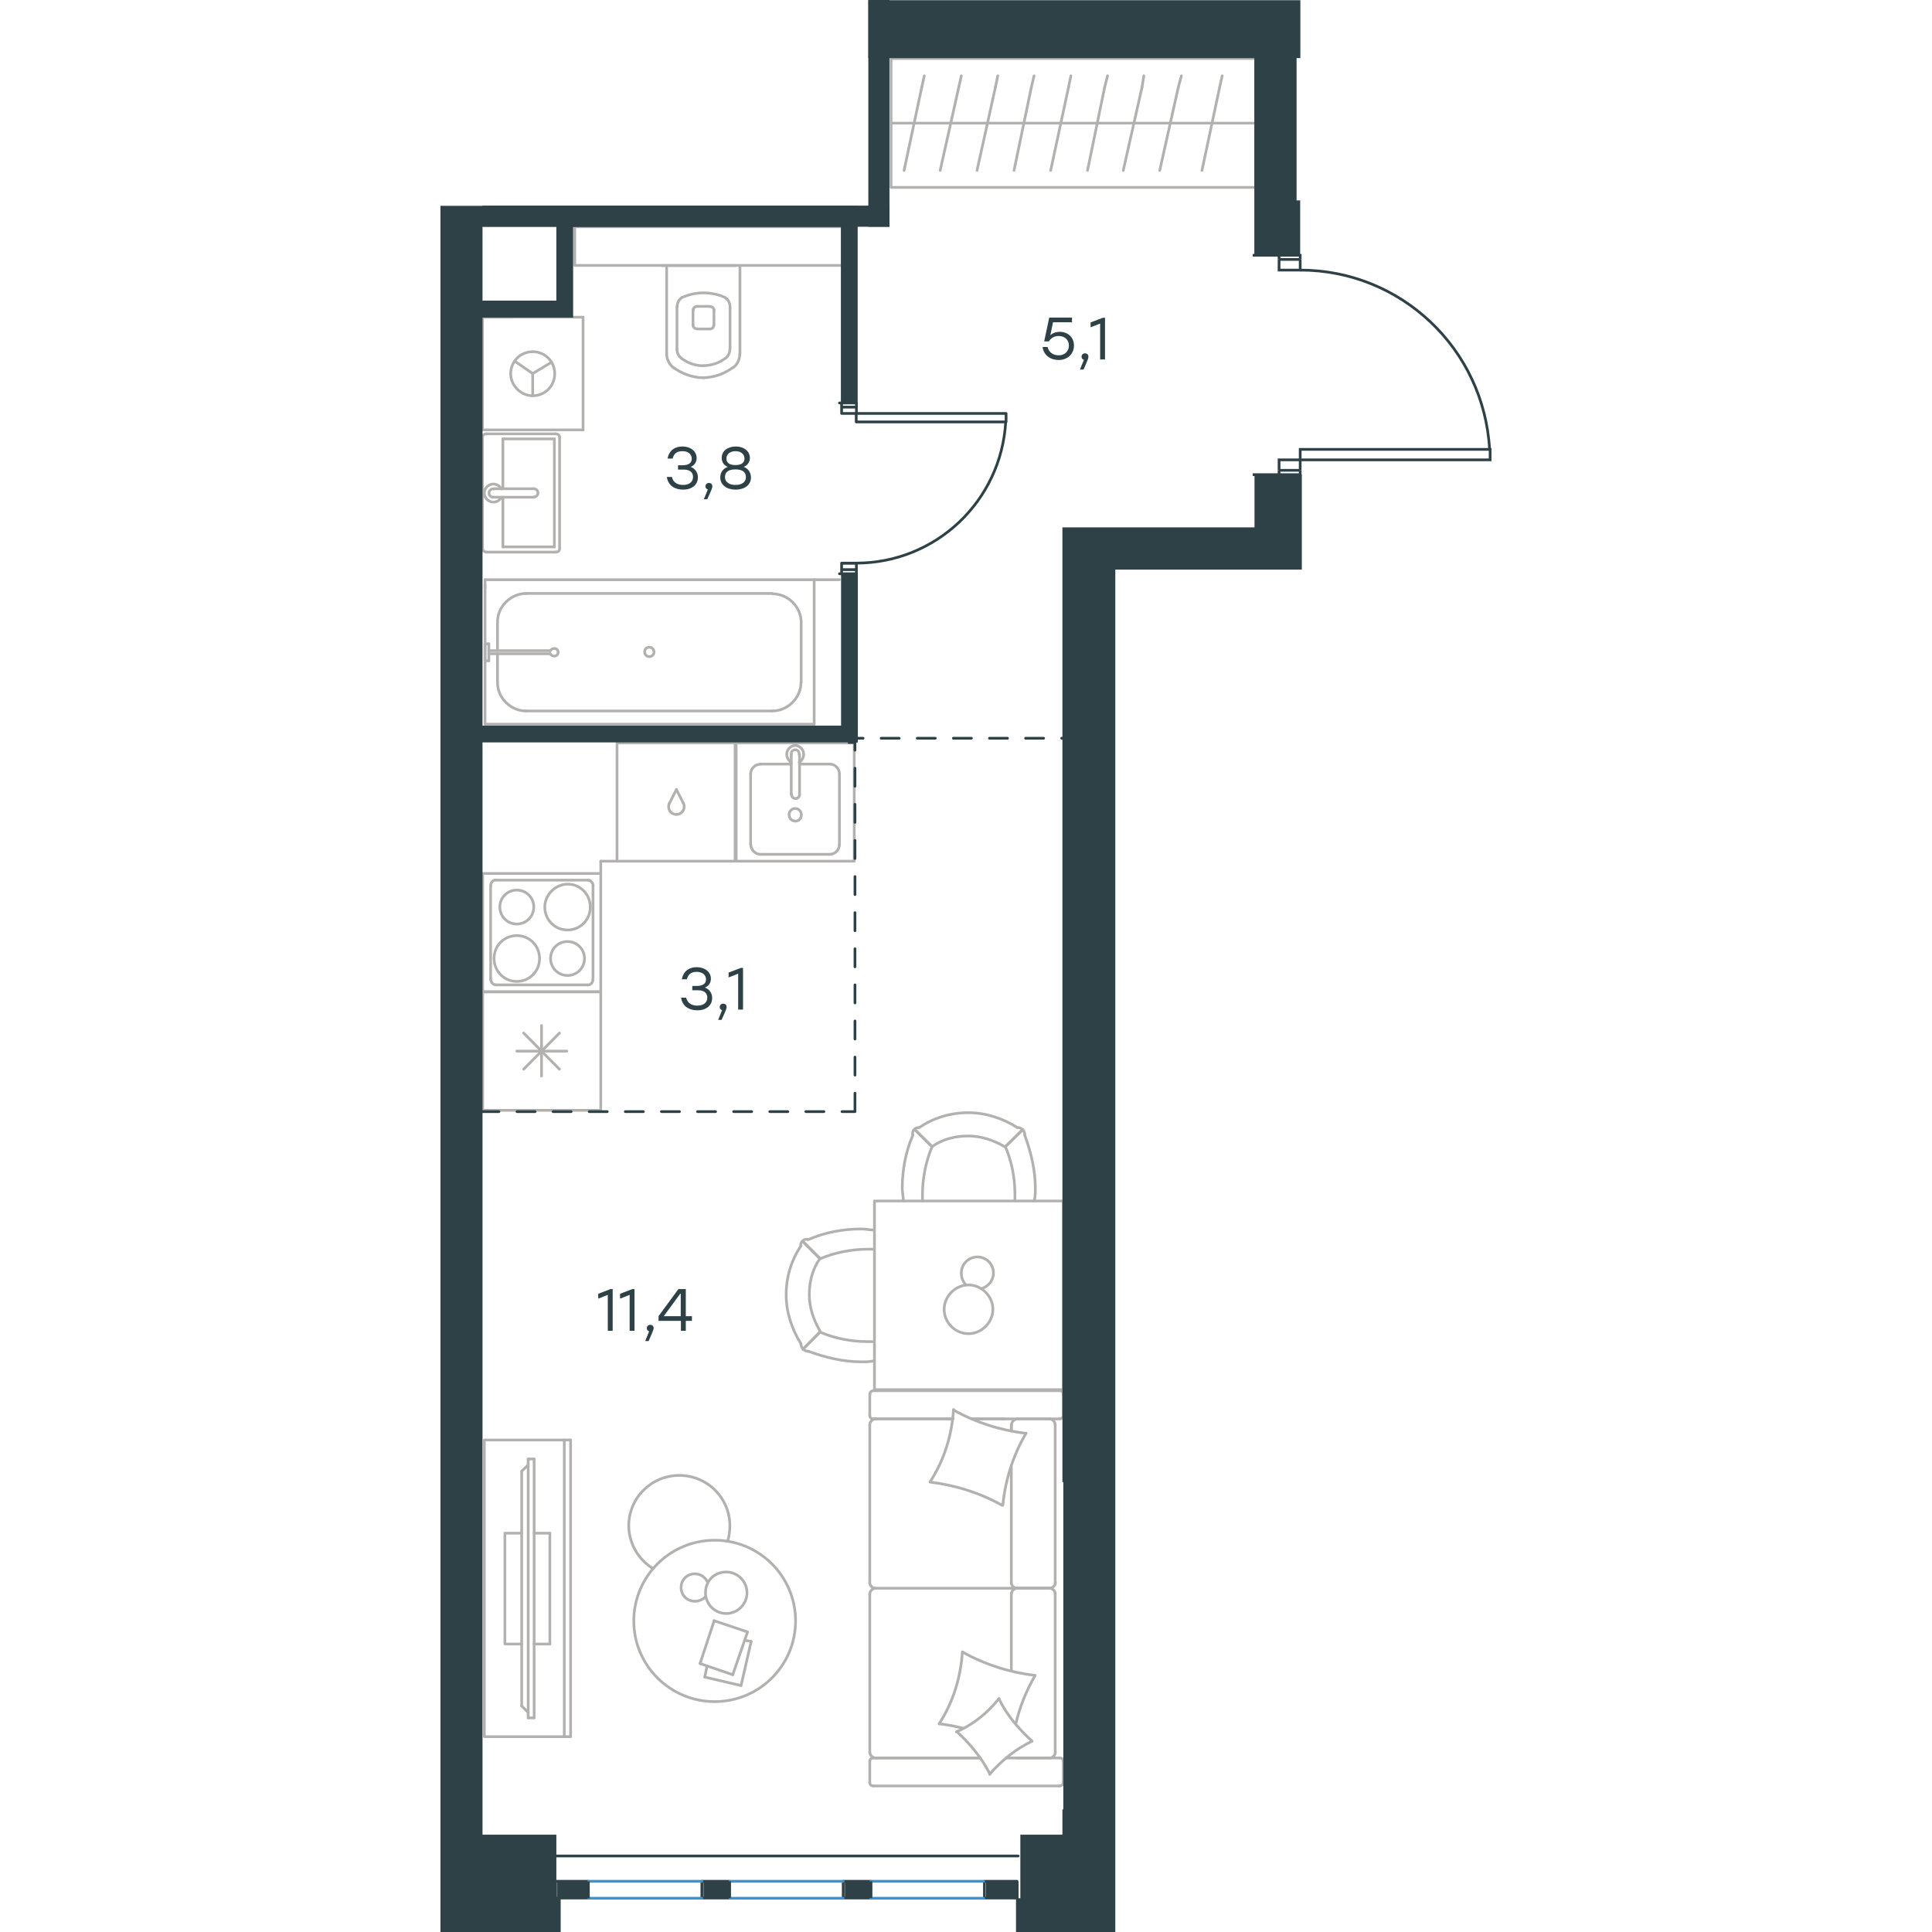 <?xml version="1.0" encoding="utf-8"?>
<!-- Generator: Adobe Illustrator 26.5.0, SVG Export Plug-In . SVG Version: 6.00 Build 0)  -->
<svg version="1.1" id="Слой_1" xmlns="http://www.w3.org/2000/svg" xmlns:xlink="http://www.w3.org/1999/xlink" x="0px" y="0px"
	 viewBox="0 0 582.2 1070.1" style="enable-background:new 0 0 582.2 1070.1;" xml:space="preserve" width="200" height="200">
<style type="text/css">
	.st0{fill:none;stroke:#B2B1B0;stroke-width:1.5;stroke-linecap:round;stroke-linejoin:round;stroke-miterlimit:22.926;}
	.st1{fill:none;stroke:#2D4146;stroke-width:1.5;stroke-linecap:round;stroke-linejoin:round;stroke-miterlimit:22.926;}
	.st2{fill:none;stroke:#2D4146;stroke-width:1.5;stroke-miterlimit:10;}
	.st3{fill:none;stroke:#3C93D0;stroke-width:1.5;stroke-linecap:round;stroke-linejoin:round;stroke-miterlimit:22.926;}
	.st4{fill-rule:evenodd;clip-rule:evenodd;fill:#2D4146;}
	.st5{enable-background:new    ;}
	.st6{fill:#2D4146;}
	
		.st7{fill:none;stroke:#2D4247;stroke-width:1.5;stroke-linecap:round;stroke-linejoin:round;stroke-miterlimit:22.926;stroke-dasharray:10;}
</style>
<g>
	<g>
		<line class="st0" x1="316.2" y1="812.4" x2="316.2" y2="876.7"/>
		<line class="st0" x1="237.8" y1="987.3" x2="237.8" y2="975.6"/>
		<line class="st0" x1="237.8" y1="970.4" x2="237.8" y2="882.7"/>
		<line class="st0" x1="294.6" y1="785.9" x2="312.9" y2="785.9"/>
		<line class="st0" x1="241.1" y1="785.9" x2="283.9" y2="785.9"/>
		<line class="st0" x1="241.1" y1="973.7" x2="298.9" y2="973.7"/>
		<line class="st0" x1="319.3" y1="879.7" x2="337.6" y2="879.7"/>
		<line class="st0" x1="316.2" y1="882.7" x2="316.2" y2="925.4"/>
		<line class="st0" x1="345" y1="772.2" x2="345" y2="784"/>
		<line class="st0" x1="337.6" y1="879.7" x2="319.3" y2="879.7"/>
		<line class="st0" x1="340.5" y1="970.4" x2="340.5" y2="882.7"/>
		<line class="st0" x1="298.9" y1="973.7" x2="239.7" y2="973.7"/>
		<line class="st0" x1="237.8" y1="876.7" x2="237.8" y2="789.2"/>
		<line class="st0" x1="237.8" y1="784" x2="237.8" y2="772.2"/>
		<line class="st0" x1="316.2" y1="789.2" x2="316.2" y2="792.5"/>
		<line class="st0" x1="342.8" y1="785.9" x2="294.6" y2="785.9"/>
		<line class="st0" x1="316.2" y1="789.2" x2="316.2" y2="792.5"/>
		<line class="st0" x1="337.6" y1="785.9" x2="319.3" y2="785.9"/>
		<line class="st0" x1="337.6" y1="879.7" x2="319.3" y2="879.7"/>
		<line class="st0" x1="340.5" y1="876.7" x2="340.5" y2="789.2"/>
		<line class="st0" x1="283.9" y1="785.9" x2="239.7" y2="785.9"/>
		<line class="st0" x1="342.8" y1="989.2" x2="239.7" y2="989.2"/>
		<line class="st0" x1="345" y1="975.6" x2="345" y2="987.3"/>
		<line class="st0" x1="313.3" y1="973.7" x2="342.8" y2="973.7"/>
		<line class="st0" x1="319.3" y1="879.7" x2="241.1" y2="879.7"/>
		<line class="st0" x1="319.3" y1="973.7" x2="337.6" y2="973.7"/>
		<path class="st0" d="M342.8,785.9c1.5,0,2.2-1.1,2.2-1.9"/>
		<path class="st0" d="M239.7,973.7c-1.4,0-1.9,1.1-1.9,1.9"/>
		<path class="st0" d="M345,975.6c0-1.4-1.1-1.9-1.9-1.9"/>
		<path class="st0" d="M316.2,876.7c0,1.5,1.4,3,3.3,3"/>
		<path class="st0" d="M337.6,973.7c1.5,0,3-1.4,3-3.3"/>
		<path class="st0" d="M340.5,789.2c0-1.6-1.4-3.3-3.3-3.3"/>
		<path class="st0" d="M237.8,876.7c0,1.5,1.4,3,3.3,3"/>
		<path class="st0" d="M337.3,879.7c1.6,0,3.3-1.3,3.3-3"/>
		<path class="st0" d="M241.1,879.7c-1.6,0-3.3,1.4-3.3,3.3"/>
		<path class="st0" d="M345,772.2c0-1.4-1.1-1.9-1.9-1.9H239.8c-1.4,0-1.9,1.1-1.9,1.9"/>
		<path class="st0" d="M340.5,882.7c0-1.5-1.4-3-3.3-3"/>
		<path class="st0" d="M237.8,987.3c0,1.4,1.1,1.9,1.9,1.9"/>
		<path class="st0" d="M241.1,785.9c-1.6,0-3.3,1.4-3.3,3.3"/>
		<path class="st0" d="M237.8,784c0,1.4,1.1,1.9,1.9,1.9"/>
		<path class="st0" d="M237.8,970.4c0,1.6,1.4,3.3,3.3,3.3"/>
		<path class="st0" d="M319.9,785.9c-1.8,0-3.6,1.4-3.6,3.3"/>
		<path class="st0" d="M319.6,879.7c-1.6,0-3.3,1.3-3.3,3"/>
		<path class="st0" d="M342.8,989.2c1.5,0,2.2-1.1,2.2-1.9"/>
		<path class="st0" d="M311.2,833.8c-12.3-6.9-26-11.2-40-12.9"/>
		<path class="st0" d="M304.4,982.7c-4.6-9.1-10.9-16.7-18.3-23.5"/>
		<path class="st0" d="M285.8,959.2c9-3.8,17.2-10.4,23.5-18.3"/>
		<path class="st0" d="M271.3,820.6c7.7-11.8,12-25.7,12.9-39.9"/>
		<path class="st0" d="M289.3,915.1c12.3,6.9,26,11.2,40,12.9"/>
		<path class="st0" d="M329.4,928c-4.9,8.5-8.5,17.2-10.7,26.8"/>
		<path class="st0" d="M276.2,954.8c7.7-11.8,12-25.7,12.9-39.9"/>
		<path class="st0" d="M284.2,781c12.3,6.9,26,11.2,40,12.9"/>
		<path class="st0" d="M324.4,793.8c-7.1,12-11.5,25.7-12.9,39.9"/>
		<path class="st0" d="M309.3,940.8c4.3,9.1,10.9,16.7,18.3,23.5"/>
		<path class="st0" d="M289.3,957.2c-4.1-1.1-8.8-1.9-12.9-2.4"/>
		<path class="st0" d="M327.7,964.4c-9,4.3-16.9,10.7-23.5,18.3"/>
	</g>
	<g>
		<line class="st0" x1="166.5" y1="933.6" x2="146.4" y2="928.9"/>
		<line class="st0" x1="146.4" y1="928.9" x2="147.7" y2="922.7"/>
		<line class="st0" x1="168.5" y1="908.5" x2="172.1" y2="909.2"/>
		<line class="st0" x1="172.1" y1="909.2" x2="166.5" y2="933.6"/>
		<line class="st0" x1="161.9" y1="927.6" x2="143.8" y2="921.4"/>
		<line class="st0" x1="143.8" y1="921.4" x2="151.6" y2="897.7"/>
		<line class="st0" x1="151.6" y1="897.7" x2="170.1" y2="903.9"/>
		<line class="st0" x1="170.1" y1="903.9" x2="161.9" y2="927.6"/>
		<path class="st0" d="M151.9,942.5c-24.7,0-44.8-20-44.8-44.7s20.1-44.7,44.8-44.7c24.7,0,44.8,20,44.8,44.7
			C196.7,922.4,176.7,942.5,151.9,942.5z"/>
		<path class="st0" d="M146.8,882.2c0,6.3,5.2,11.5,11.5,11.5s11.5-5.2,11.5-11.5s-5.2-11.5-11.5-11.5
			C151.6,870.7,146.8,875.7,146.8,882.2z"/>
		<path class="st0" d="M146.8,884.3c-1.3,1.6-3.6,2.6-5.9,2.6c-4.3,0-7.6-3.3-7.6-7.6s3.3-7.6,7.6-7.6c3.3,0,5.9,2,7.2,4.9"/>
		<path class="st0" d="M117.8,868.8c-8.2-4.9-13.5-14.1-13.5-23.7c0-15.4,12.5-27.9,28-27.9s28,12.5,28,27.9c0,2.7-0.3,5.4-1.1,8.2"
			/>
	</g>
	<g>
		<g>
			<line class="st0" x1="68.6" y1="961.9" x2="68.6" y2="797.6"/>
			<polyline class="st0" points="72.1,797.6 24.3,797.6 24.3,961.9 72.1,961.9 			"/>
			<line class="st0" x1="72.1" y1="961.9" x2="72.1" y2="797.6"/>
		</g>
		<g>
			<polyline class="st0" points="45,849.2 35.7,849.2 35.7,910.6 45,910.6 			"/>
			<line class="st0" x1="51.9" y1="910.6" x2="60.6" y2="910.6"/>
			<line class="st0" x1="60.6" y1="910.6" x2="60.6" y2="849.2"/>
			<line class="st0" x1="60.6" y1="849.2" x2="51.9" y2="849.2"/>
			<line class="st0" x1="51.9" y1="951.5" x2="48.6" y2="951.5"/>
			<line class="st0" x1="45" y1="814.9" x2="48.6" y2="811.4"/>
			<line class="st0" x1="48.6" y1="948.5" x2="45" y2="944.9"/>
			<line class="st0" x1="48.6" y1="808.1" x2="48.6" y2="951.5"/>
			<line class="st0" x1="51.9" y1="951.5" x2="51.9" y2="808.1"/>
			<line class="st0" x1="51.9" y1="808.1" x2="48.6" y2="808.1"/>
			<line class="st0" x1="45" y1="944.9" x2="45" y2="814.9"/>
		</g>
	</g>
	<g>
		<line class="st0" x1="23.4" y1="615" x2="23.4" y2="549.4"/>
		<line class="st0" x1="56" y1="596" x2="56" y2="568"/>
		<line class="st0" x1="65.9" y1="572.2" x2="46.1" y2="592.2"/>
		<line class="st0" x1="65.9" y1="592.2" x2="46.1" y2="572.2"/>
		<line class="st0" x1="70" y1="582.2" x2="42.3" y2="582.2"/>
		<line class="st0" x1="23.4" y1="549.4" x2="88.8" y2="549.4"/>
		<line class="st0" x1="88.8" y1="615" x2="88.8" y2="549.4"/>
		<line class="st0" x1="23.4" y1="615" x2="88.8" y2="615"/>
	</g>
	<g>
		<rect x="163.8" y="411.5" class="st0" width="65.4" height="65.5"/>
		<line class="st0" x1="198.9" y1="440" x2="198.9" y2="418"/>
		<line class="st0" x1="194.3" y1="423.2" x2="177.2" y2="423.2"/>
		<line class="st0" x1="177.2" y1="473.2" x2="215.7" y2="473.2"/>
		<line class="st0" x1="215.7" y1="423.2" x2="198.9" y2="423.2"/>
		<line class="st0" x1="221" y1="467.8" x2="221" y2="428.7"/>
		<line class="st0" x1="194.3" y1="418" x2="194.3" y2="440"/>
		<line class="st0" x1="171.8" y1="428.7" x2="171.8" y2="467.8"/>
		<path class="st0" d="M198.9,440L198.9,440c0,1.3-0.9,2.3-2.2,2.3c-1.3,0-2.2-1-2.2-2.3"/>
		<path class="st0" d="M171.8,428.7c0-2.9,2.5-5.4,5.3-5.4"/>
		<path class="st0" d="M194.3,422.2c-1.5-1-2.5-2.5-2.5-4.5c0-2.5,2.2-4.8,4.7-4.8s4.7,2.3,4.7,4.8c0,1.9-0.9,3.5-2.5,4.5"/>
		<path class="st0" d="M221,467.8c0,2.9-2.5,5.4-5.3,5.4"/>
		<path class="st0" d="M215.7,423.2c2.8,0,5.3,2.5,5.3,5.4"/>
		<path class="st0" d="M177.2,473.2c-2.8,0-5.3-2.5-5.3-5.4"/>
		<path class="st0" d="M194.3,418v-0.4c0-1.3,0.9-2.3,2.2-2.3c1.3,0,2.2,1,2.2,2.3v0.4"/>
		<path class="st0" d="M199.9,451.3c0-1.9-1.5-3.5-3.4-3.5s-3.4,1.6-3.4,3.5s1.5,3.5,3.4,3.5C198.6,454.9,199.9,453.2,199.9,451.3z"
			/>
	</g>
	<g>
		<path class="st0" d="M61,530.9c0,5.2,4.2,9.4,9.4,9.4c5.2,0,9.4-4.2,9.4-9.4s-4.2-9.4-9.4-9.4S61,525.5,61,530.9z"/>
		<path class="st0" d="M57.8,502.4c0,6.9,5.4,12.7,12.6,12.7c6.8,0,12.6-5.4,12.6-12.7c0-6.9-5.4-12.7-12.6-12.7
			C63.6,489.8,57.8,495.6,57.8,502.4z"/>
		<path class="st0" d="M32.9,502.4c0,5.2,4.2,9.4,9.4,9.4s9.4-4.2,9.4-9.4c0-5.2-4.2-9.4-9.4-9.4C37.1,493,32.9,497.1,32.9,502.4z"
			/>
		<path class="st0" d="M29.7,530.9c0,6.9,5.4,12.7,12.6,12.7c6.8,0,12.6-5.4,12.6-12.7c0-6.9-5.4-12.7-12.6-12.7
			C35.2,518.3,29.7,523.7,29.7,530.9z"/>
		<line class="st0" x1="84.5" y1="490.7" x2="84.5" y2="542.3"/>
		<line class="st0" x1="30.7" y1="487.5" x2="81.7" y2="487.5"/>
		<line class="st0" x1="27.8" y1="542.3" x2="27.8" y2="490.7"/>
		<line class="st0" x1="81.7" y1="545.5" x2="30.7" y2="545.5"/>
		<path class="st0" d="M27.8,490.7L27.8,490.7c0-1.9,1.3-3.3,2.9-3.3"/>
		<path class="st0" d="M84.5,542.3L84.5,542.3c0,1.9-1.3,3.3-2.9,3.3"/>
		<path class="st0" d="M81.7,487.5L81.7,487.5c1.6,0,2.9,1.6,2.9,3.3"/>
		<path class="st0" d="M30.7,545.5L30.7,545.5c-1.6,0-2.9-1.6-2.9-3.3"/>
		<rect x="23.4" y="483.8" class="st0" width="65.4" height="65.5"/>
	</g>
	<g>
		<line class="st0" x1="433" y1="42" x2="431.6" y2="48.3"/>
		<line class="st0" x1="431.6" y1="48.3" x2="421.8" y2="94.4"/>
		<rect x="249.6" y="32.4" class="st0" width="202" height="71.4"/>
		<line class="st0" x1="451.2" y1="68.2" x2="250.1" y2="68.2"/>
		<line class="st0" x1="268" y1="42" x2="266.6" y2="48.3"/>
		<line class="st0" x1="266.6" y1="48.3" x2="256.8" y2="94.4"/>
		<line class="st0" x1="288.5" y1="42" x2="287.1" y2="48.3"/>
		<line class="st0" x1="287.1" y1="48.3" x2="276.8" y2="94.4"/>
		<line class="st0" x1="308.7" y1="42" x2="307.4" y2="48.3"/>
		<line class="st0" x1="307.4" y1="48.3" x2="297.2" y2="94.4"/>
		<line class="st0" x1="328.8" y1="42" x2="327.3" y2="48.3"/>
		<line class="st0" x1="327.3" y1="48.3" x2="317.7" y2="94.4"/>
		<line class="st0" x1="349.2" y1="42" x2="347.9" y2="48.3"/>
		<line class="st0" x1="347.9" y1="48.3" x2="338" y2="94.4"/>
		<line class="st0" x1="369.5" y1="42" x2="367.9" y2="48.3"/>
		<line class="st0" x1="367.9" y1="48.3" x2="358.4" y2="94.4"/>
		<line class="st0" x1="389.6" y1="42" x2="388.6" y2="48.3"/>
		<line class="st0" x1="388.6" y1="48.3" x2="378.2" y2="94.4"/>
		<line class="st0" x1="408.7" y1="48.3" x2="398.4" y2="94.4"/>
		<line class="st0" x1="410.4" y1="42" x2="408.7" y2="48.3"/>
	</g>
	<g>
		<line class="st0" x1="163.4" y1="147.1" x2="122.5" y2="147.1"/>
		<g>
			<line class="st0" x1="165.9" y1="195.9" x2="165.9" y2="147.1"/>
			<line class="st0" x1="131" y1="170.1" x2="131" y2="193.3"/>
			<line class="st0" x1="160.4" y1="193.3" x2="160.4" y2="170.1"/>
			<line class="st0" x1="139.9" y1="171.5" x2="139.9" y2="179.9"/>
			<line class="st0" x1="151.5" y1="179.9" x2="151.5" y2="171.5"/>
			<line class="st0" x1="149.2" y1="169.7" x2="142.2" y2="169.7"/>
			<line class="st0" x1="125.3" y1="147.1" x2="125.3" y2="195.9"/>
			<line class="st0" x1="142.2" y1="182.2" x2="149.2" y2="182.2"/>
			<path class="st0" d="M128.9,203.5c4.9,3.5,10.7,5.7,16.5,5.7c0,0,0,0,0.5,0"/>
			<path class="st0" d="M142.2,169.7c-1.4,0-2.2,0.9-2.2,2.2"/>
			<path class="st0" d="M133.7,164.8c-1.8,1.4-2.6,3.1-2.6,5.2"/>
			<path class="st0" d="M139.9,179.9c0,1.4,0.9,2.2,2.2,2.2"/>
			<path class="st0" d="M133.7,198.6c3.5,2.6,7.6,4,12,4"/>
			<path class="st0" d="M149.2,182.2c1.4,0,2.2-0.9,2.2-2.2"/>
			<path class="st0" d="M151.5,172c0-1.4-0.9-2.2-2.2-2.2"/>
			<path class="st0" d="M160.4,170.1c0-2.2-0.9-4-2.6-5.2"/>
			<path class="st0" d="M157.7,164.8c-3.5-1.7-8.1-2.6-12-2.6c-4,0-8.1,0.9-12,2.6"/>
			<path class="st0" d="M157.7,198.6c1.8-1.4,2.6-3.1,2.6-5.2"/>
			<path class="st0" d="M145.3,209.2L145.3,209.2c6.2,0,12-2.2,16.8-5.7"/>
			<path class="st0" d="M125.3,195.9c0,3.1,1.4,5.7,3.5,7.6"/>
			<path class="st0" d="M162.3,203.5c2.2-1.7,3.5-4.4,3.5-7.6"/>
			<path class="st0" d="M145.7,202.5L145.7,202.5c4.4,0,8.5-1.4,12-4"/>
			<path class="st0" d="M131,193.3c0,2.2,0.9,4,2.6,5.2"/>
		</g>
		<rect x="74.4" y="125.6" class="st0" width="148.2" height="21.4"/>
	</g>
	<g>
		<line class="st0" x1="63.1" y1="302.9" x2="34.6" y2="302.9"/>
		<line class="st0" x1="34.6" y1="302.9" x2="34.6" y2="275.4"/>
		<line class="st0" x1="34.6" y1="270.7" x2="34.6" y2="243.1"/>
		<line class="st0" x1="63.1" y1="243.1" x2="63.1" y2="302.9"/>
		<line class="st0" x1="34.6" y1="243.1" x2="63.1" y2="243.1"/>
		<line class="st0" x1="23.3" y1="242.2" x2="23.3" y2="303.9"/>
		<line class="st0" x1="63.8" y1="240.3" x2="25.5" y2="240.3"/>
		<line class="st0" x1="66" y1="303.9" x2="66" y2="242.2"/>
		<line class="st0" x1="25.5" y1="305.8" x2="63.8" y2="305.8"/>
		<path class="st0" d="M63.8,305.8c1.4,0,2.2-0.7,2.2-1.9"/>
		<path class="st0" d="M66,242.2c0-1.2-0.9-1.9-2.2-1.9"/>
		<path class="st0" d="M25.5,240.3c-1.4,0-2.2,0.7-2.2,1.9"/>
		<path class="st0" d="M23.3,303.9c0,0.8,0.9,1.9,2.2,1.9"/>
		<line class="st0" x1="51.7" y1="270.7" x2="29.6" y2="270.7"/>
		<line class="st0" x1="29.6" y1="275.4" x2="51.7" y2="275.4"/>
		<path class="st0" d="M51.7,270.7L51.7,270.7c1.3,0,2.3,1,2.3,2.3s-1,2.3-2.3,2.3l0,0"/>
		<path class="st0" d="M33.7,275.4c-0.8,1.7-2.5,2.7-4.4,2.7c-2.7,0-5-2.3-5-5s2.3-5,5-5c1.9,0,3.6,1.1,4.4,2.7"/>
		<path class="st0" d="M29.6,275.4c-0.1,0-0.2,0-0.4,0c-1.3,0-2.3-1-2.3-2.3s1-2.3,2.3-2.3c0.1,0,0.2,0,0.4,0"/>
	</g>
	<g>
		<line class="st0" x1="31.6" y1="359.8" x2="31.6" y2="344.7"/>
		<line class="st0" x1="31.6" y1="378" x2="31.6" y2="362.1"/>
		<line class="st0" x1="47.5" y1="328.7" x2="183.8" y2="328.7"/>
		<line class="st0" x1="199.8" y1="344.7" x2="199.8" y2="378"/>
		<line class="st0" x1="207" y1="401.1" x2="24.7" y2="401.1"/>
		<line class="st0" x1="207" y1="321.1" x2="207" y2="401.1"/>
		<line class="st0" x1="183.8" y1="393.8" x2="47.5" y2="393.8"/>
		<line class="st0" x1="24.7" y1="321.1" x2="207" y2="321.1"/>
		<line class="st0" x1="24.7" y1="401.1" x2="24.7" y2="321.1"/>
		<path class="st0" d="M199.8,344.7c0-8.6-7.3-15.8-15.9-15.8"/>
		<path class="st0" d="M31.6,378c0,8.6,7.3,15.8,15.9,15.8"/>
		<path class="st0" d="M183.8,393.8c8.6,0,15.9-7.3,15.9-15.8"/>
		<path class="st0" d="M47.5,328.7c-8.6,0-15.9,7.3-15.9,15.8"/>
		<line class="st0" x1="24.7" y1="325.8" x2="24.7" y2="323.7"/>
		<line class="st0" x1="26.8" y1="360.4" x2="60.8" y2="360.4"/>
		<line class="st0" x1="60.8" y1="362.1" x2="26.8" y2="362.1"/>
		<line class="st0" x1="24.7" y1="366" x2="24.7" y2="356.6"/>
		<line class="st0" x1="24.7" y1="356.6" x2="26.8" y2="356.6"/>
		<line class="st0" x1="26.8" y1="356.6" x2="26.8" y2="366"/>
		<line class="st0" x1="26.8" y1="366" x2="24.7" y2="366"/>
		<path class="st0" d="M60.8,362.1c0.5,0.9,1.3,1.3,2.2,1.3c1.3,0,2.2-0.9,2.2-2.1c0-1.3-0.9-2.1-2.2-2.1c-0.9,0-1.7,0.5-2.2,1.3"/>
		<path class="st0" d="M113.1,361.1c0,1.4,1.1,2.6,2.6,2.6c1.4,0,2.6-1.1,2.6-2.6c0-1.4-1.1-2.6-2.6-2.6
			C114,358.5,113.1,359.7,113.1,361.1z"/>
	</g>
	<g>
		<line class="st0" x1="23.3" y1="238.1" x2="79" y2="238.1"/>
		<g>
			<line class="st0" x1="79" y1="175.7" x2="79" y2="238.1"/>
			<line class="st0" x1="40" y1="175.7" x2="23.3" y2="175.7"/>
			<line class="st0" x1="79" y1="175.7" x2="23.3" y2="175.7"/>
			<line class="st0" x1="51.1" y1="206.9" x2="41.2" y2="200.1"/>
			<line class="st0" x1="51.1" y1="206.9" x2="51.1" y2="219.2"/>
			<line class="st0" x1="51.1" y1="206.9" x2="61.6" y2="200.6"/>
			<path class="st0" d="M51.1,219.2c6.8,0,12.2-5.4,12.2-12.2s-5.4-12.2-12.2-12.2s-12.2,5.4-12.2,12.2
				C38.9,213.4,44.4,219.2,51.1,219.2z"/>
			<line class="st0" x1="23.3" y1="175.7" x2="23.3" y2="238.1"/>
		</g>
	</g>
	<g>
		<rect x="97.8" y="411.5" class="st0" width="65.4" height="65.5"/>
		<line class="st0" x1="130.7" y1="437.3" x2="126.8" y2="445"/>
		<line class="st0" x1="134.6" y1="445" x2="130.7" y2="437.3"/>
		<path class="st0" d="M134.6,445c0.4,0.6,0.4,1.3,0.4,1.9c0,2.3-1.9,4.2-4.2,4.2"/>
		<path class="st0" d="M126.8,445c-0.4,0.6-0.4,1.3-0.4,1.9c0,2.3,1.9,4.2,4.2,4.2"/>
	</g>
	<g>
		<rect x="240.4" y="665.2" class="st0" width="104.6" height="104.5"/>
		<path class="st0" d="M272.3,635.1c5.9-4.2,12.9-5.9,20.1-5.9c7.1,0,14.1,2.4,20.1,5.9"/>
		<path class="st0" d="M256.4,665.2c0-2.4-0.6-4.7-0.6-7.1c0-10,1.8-20,5.9-29.4"/>
		<path class="st0" d="M323.6,628.7c3.5,9.4,5.9,19.5,5.9,29.4c0,2.4,0,4.7-0.6,7.1"/>
		<path class="st0" d="M267,665.2c0-1.2,0-2.4,0-3.5c0-8.9,1.8-18.3,5.3-26.5"/>
		<path class="st0" d="M312.9,635.1c3.5,8.2,5.3,17.1,5.3,26.5c0,1.2,0,2.4,0,3.5"/>
		<path class="st0" d="M265.3,624.5c7.7-5.3,17.1-8.2,27.1-8.2c9.4,0,18.9,3,27.1,8.2"/>
		<line class="st0" x1="272.3" y1="635.1" x2="262.8" y2="625.7"/>
		<line class="st0" x1="312.9" y1="635.1" x2="322.5" y2="625.7"/>
		<line class="st0" x1="272.3" y1="635.1" x2="262.8" y2="625.7"/>
		<line class="st0" x1="312.9" y1="635.1" x2="322.5" y2="625.7"/>
		<path class="st0" d="M319.5,624.5c2.4,0,4.2,1.8,4.2,4.2"/>
		<path class="st0" d="M261.6,628.7c-0.5-2.4,1.2-4.2,3.5-4.2"/>
		<path class="st0" d="M210.2,697.1c-4.2,5.9-5.9,12.9-5.9,20s2.4,14.1,5.9,20"/>
		<path class="st0" d="M240.3,681.3c-2.4,0-4.7-0.6-7.1-0.6c-10,0-20.1,1.8-29.5,5.9"/>
		<path class="st0" d="M203.7,748.4c9.4,3.5,19.5,5.9,29.5,5.9c2.4,0,4.7,0,7.1-0.6"/>
		<path class="st0" d="M240.3,691.9c-1.2,0-2.4,0-3.5,0c-8.9,0-18.3,1.8-26.5,5.3"/>
		<path class="st0" d="M210.2,737.8c8.2,3.5,17.1,5.3,26.5,5.3c1.2,0,2.4,0,3.5,0"/>
		<path class="st0" d="M199.7,690.1c-5.3,7.7-8.2,17.1-8.2,27.1c0,9.4,3,18.8,8.2,27.1"/>
		<line class="st0" x1="210.2" y1="697.1" x2="200.8" y2="687.7"/>
		<line class="st0" x1="210.2" y1="737.8" x2="200.8" y2="747.3"/>
		<line class="st0" x1="210.2" y1="697.1" x2="200.8" y2="687.7"/>
		<line class="st0" x1="210.2" y1="737.8" x2="200.8" y2="747.3"/>
		<path class="st0" d="M199.7,744.3c0,2.4,1.8,4.2,4.2,4.2"/>
		<path class="st0" d="M203.7,686.5c-2.4-0.5-4.2,1.2-4.2,3.5"/>
		<path class="st0" d="M292.5,738.7c7.2,0,13.5-6.2,13.5-13.5c0-7.2-6.2-13.5-13.5-13.5c-7.2,0-13.5,6.2-13.5,13.5
			C279,732.8,285.3,738.7,292.5,738.7z"/>
		<path class="st0" d="M291.1,711.7c-1.6-1.6-2.6-4-2.6-6.6c0-4.9,4-8.9,8.9-8.9c5,0,8.9,4,8.9,8.9c0,4-2.6,7.2-6.2,8.5"/>
	</g>
	<line class="st0" x1="97.8" y1="477" x2="88.8" y2="477"/>
	<line class="st0" x1="88.8" y1="483.8" x2="88.8" y2="477"/>
	<line class="st0" x1="207" y1="321.1" x2="221" y2="321.1"/>
</g>
<path class="st1" d="M230.3,317.8H221 M221,223.2h9.3h-8.1 M222.2,223.2v5.8h8.2v-5.8 M230.3,317.8h-8.1v-5.9h8.2v5.9H230.3z
	 M313.3,233.7h-83V229h83V233.7z M230.3,229h-8.1v-3.5h8.2v3.5H230.3z M230.3,315.5h-8.1V312h8.2v3.5H230.3z M230.3,229h83
	 M230.3,311.9c44,0,80.3-34.3,82.8-78.3"/>
<line class="st2" x1="230.3" y1="411.2" x2="230.3" y2="406.5"/>
<line class="st2" x1="230.3" y1="411.2" x2="225.7" y2="411.2"/>
<line class="st2" x1="476.2" y1="260.5" x2="464.5" y2="260.5"/>
<polyline class="st2" points="476.2,254.7 464.5,254.7 464.5,260.5 "/>
<line class="st2" x1="476.2" y1="143.7" x2="464.5" y2="143.7"/>
<polyline class="st2" points="476.2,260.5 476.2,262.9 464.5,262.9 "/>
<polyline class="st2" points="476.2,143.7 476.2,141.4 464.5,141.4 "/>
<polyline class="st2" points="476.2,143.7 476.2,149.6 464.5,149.6 464.5,143.7 "/>
<polyline class="st2" points="476.2,254.7 476.2,248.9 581.4,248.9 581.4,254.7 476.2,254.7 "/>
<line class="st2" x1="464.5" y1="141.4" x2="449.9" y2="141.4"/>
<path class="st2" d="M476.2,149.6c55.8,0,101.8,43.6,104.9,99.3"/>
<line class="st2" x1="464.5" y1="262.9" x2="449.9" y2="262.9"/>
<line class="st2" x1="464.5" y1="143.7" x2="464.5" y2="141.4"/>
<line class="st2" x1="464.5" y1="262.9" x2="464.5" y2="260.5"/>
<line class="st2" x1="476.2" y1="254.7" x2="476.2" y2="260.5"/>
<line class="st1" x1="320" y1="1028" x2="63" y2="1028"/>
<rect x="301.3" y="1042" class="st1" width="18" height="9.3"/>
<rect x="223.1" y="1042" class="st1" width="15.2" height="9.3"/>
<rect x="63.8" y="1042" class="st1" width="18" height="9.3"/>
<rect x="144.8" y="1042" class="st1" width="15.2" height="9.3"/>
<path class="st3" d="M160.4,1051.4h62.7 M160.4,1042h62.7 M238.3,1051.4h62.6 M238.3,1042h62.6 M82.1,1051.4h62.7 M82.1,1042h62.7"
	/>
<rect x="224" y="1042" class="st4" width="15.2" height="9.3"/>
<rect x="145.7" y="1042" class="st4" width="15.2" height="9.3"/>
<g class="st5">
	<path class="st6" d="M350.9,191.4c0,4.7-3.7,8-8.4,8c-4.4,0-8.3-2.4-9-7.2h2.8c0.7,3,3.1,4.6,6.2,4.6c3.3,0,5.6-2.3,5.6-5.4
		c0-3.2-2.4-5.3-5.6-5.3c-2.6,0-4.4,1.2-5.5,3h-2.6l2.8-13.2h12.6v2.6h-10.5l-1.5,7.2c1.3-1.2,3-1.9,5.3-1.9
		C347.4,183.8,350.9,186.7,350.9,191.4z"/>
	<path class="st6" d="M356.2,204.7h-2l2.2-5.4c-0.8-0.2-1.3-0.9-1.3-1.7c0-1.1,0.8-1.9,1.9-1.9c0.8,0,1.9,0.4,1.9,1.9
		C358.9,198.2,358.8,198.9,356.2,204.7z"/>
	<path class="st6" d="M368.1,176v23.1h-2.7v-19.9l-5.3,2.1v-2.7l6.8-2.6L368.1,176L368.1,176z"/>
</g>
<g class="st5">
	<path class="st6" d="M95.4,714v23.1h-2.7v-19.9l-5.3,2.1v-2.7l6.8-2.6L95.4,714L95.4,714z"/>
	<path class="st6" d="M107.5,714v23.1h-2.7v-19.9l-5.3,2.1v-2.7l6.8-2.6L107.5,714L107.5,714z"/>
	<path class="st6" d="M115.3,742.8h-1.9l2.2-5.4c-0.8-0.2-1.3-0.9-1.3-1.7c0-1.1,0.8-1.9,1.9-1.9c0.8,0,1.9,0.4,1.9,1.9
		C118,736.3,117.9,737,115.3,742.8z"/>
	<path class="st6" d="M139.3,731.6h-3.4v5.5h-2.7v-5.5h-12.4V729l11-15h4.1v15h3.4V731.6z M133.1,729v-12.4h-0.3l-9.1,12.4H133.1z"
		/>
</g>
<g class="st5">
	<path class="st6" d="M142.6,264.4c0,4.2-3.4,6.8-8.2,6.8c-4.5,0-8.3-2.2-9-7h2.8c0.7,3.1,3.2,4.4,6.2,4.4c3.4,0,5.5-1.7,5.5-4.4
		c0-2.3-1.4-4.1-5.1-4.1h-3.2v-2.4h2.4c3.5,0,5.2-1.3,5.2-3.6c0-2.6-2.1-4.2-5.1-4.2c-2.8,0-4.7,1-5.5,4.1h-2.8
		c0.9-4.7,4.2-6.7,8.3-6.7c4.4,0,7.8,2.6,7.8,6.4c0,2.2-1.2,4.1-3.3,4.9C141,259.5,142.6,261.6,142.6,264.4z"/>
	<path class="st6" d="M147.8,276.5h-1.9l2.2-5.4c-0.8-0.2-1.3-0.9-1.3-1.7c0-1.1,0.8-1.9,1.9-1.9c0.8,0,1.9,0.4,1.9,1.9
		C150.6,270,150.5,270.7,147.8,276.5z"/>
	<path class="st6" d="M172,264.5c0,4.2-3.7,6.7-8.5,6.7s-8.5-2.5-8.5-6.7c0-2.8,1.5-5,4.2-5.9c-2.2-0.8-3.4-2.7-3.4-5
		c0-3.9,3.4-6.3,7.8-6.3c4.3,0,7.8,2.5,7.8,6.3c0,2.2-1.2,4.1-3.4,5C170.5,259.5,172,261.8,172,264.5z M169.2,264.3
		c0-2.9-2-4.3-5.8-4.3s-5.8,1.4-5.8,4.3c0,2.7,2.4,4.3,5.8,4.3C166.8,268.6,169.2,267.1,169.2,264.3z M158.4,254
		c0,2.1,1.4,3.6,5,3.6s5-1.5,5-3.6c0-2.5-2-4.1-5-4.1C160.5,249.9,158.4,251.5,158.4,254z"/>
</g>
<g class="st5">
	<path class="st6" d="M150.5,552.8c0,4.2-3.4,6.8-8.2,6.8c-4.5,0-8.3-2.2-9-7h2.8c0.7,3.1,3.2,4.4,6.2,4.4c3.4,0,5.5-1.7,5.5-4.4
		c0-2.3-1.4-4.1-5.1-4.1h-3.2v-2.4h2.4c3.5,0,5.2-1.3,5.2-3.6c0-2.6-2.1-4.2-5.1-4.2c-2.8,0-4.7,1-5.5,4.1h-2.8
		c0.9-4.7,4.2-6.7,8.3-6.7c4.4,0,7.8,2.6,7.8,6.4c0,2.2-1.2,4.1-3.3,4.9C148.9,547.9,150.5,550,150.5,552.8z"/>
	<path class="st6" d="M155.7,564.9h-1.9l2.2-5.4c-0.8-0.2-1.3-0.9-1.3-1.7c0-1.1,0.8-1.9,1.9-1.9c0.8,0,1.9,0.4,1.9,1.9
		C158.5,558.4,158.4,559.1,155.7,564.9z"/>
	<path class="st6" d="M167.6,536.1v23.1h-2.7v-19.9l-5.3,2.1v-2.7l6.8-2.6L167.6,536.1L167.6,536.1z"/>
</g>
<line class="st7" x1="22.4" y1="615.7" x2="229.6" y2="615.7"/>
<line class="st7" x1="229.6" y1="615.5" x2="229.6" y2="407.4"/>
<line class="st7" x1="204.1" y1="408.9" x2="361.9" y2="408.9"/>
<polygon class="st4" points="320.2,1051.4 321.2,1051.4 321.2,1016.2 344.5,1016.2 344.5,1002.2 345,1002.2 345,820.9 344.5,820.9 
	344.5,292.1 450.9,292.1 450.9,262.9 477.1,262.9 477.1,272.8 477.1,289.2 477.1,315.5 373.8,315.5 373.8,993 373.8,1070.1 
	318.8,1070.1 318.8,1051.4 302.2,1051.4 302.2,1042 320.2,1042 "/>
<rect x="23.3" y="113.9" class="st4" width="225.4" height="11.7"/>
<rect x="237" class="st4" width="11.7" height="125.6"/>
<path class="st4" d="M221.9,401.9H23.3v-226h50.2v-50.2h148.3v97.5h9.3V114h-11.7h-10H0v11.6v40.9v9.4v194.2V402v9.3V993v77.1h66.6
	v-18.7h16.1v-9.3h-18v9.3h-0.5v-35.2H23.3v-14V993V827.2v-6.3V411.2h207.9v-93.4h-9.3V401.9z M23.3,125.6h40.9v40.9H28.7h-5.4V125.6
	z"/>
<path class="st4" d="M476.3,32.2V0.1c-80.9,0-160.5,0-239.3,0v32.1h19h194.8v109.2h25.4V111h-2V32.2H476.3z"/>
</svg>
